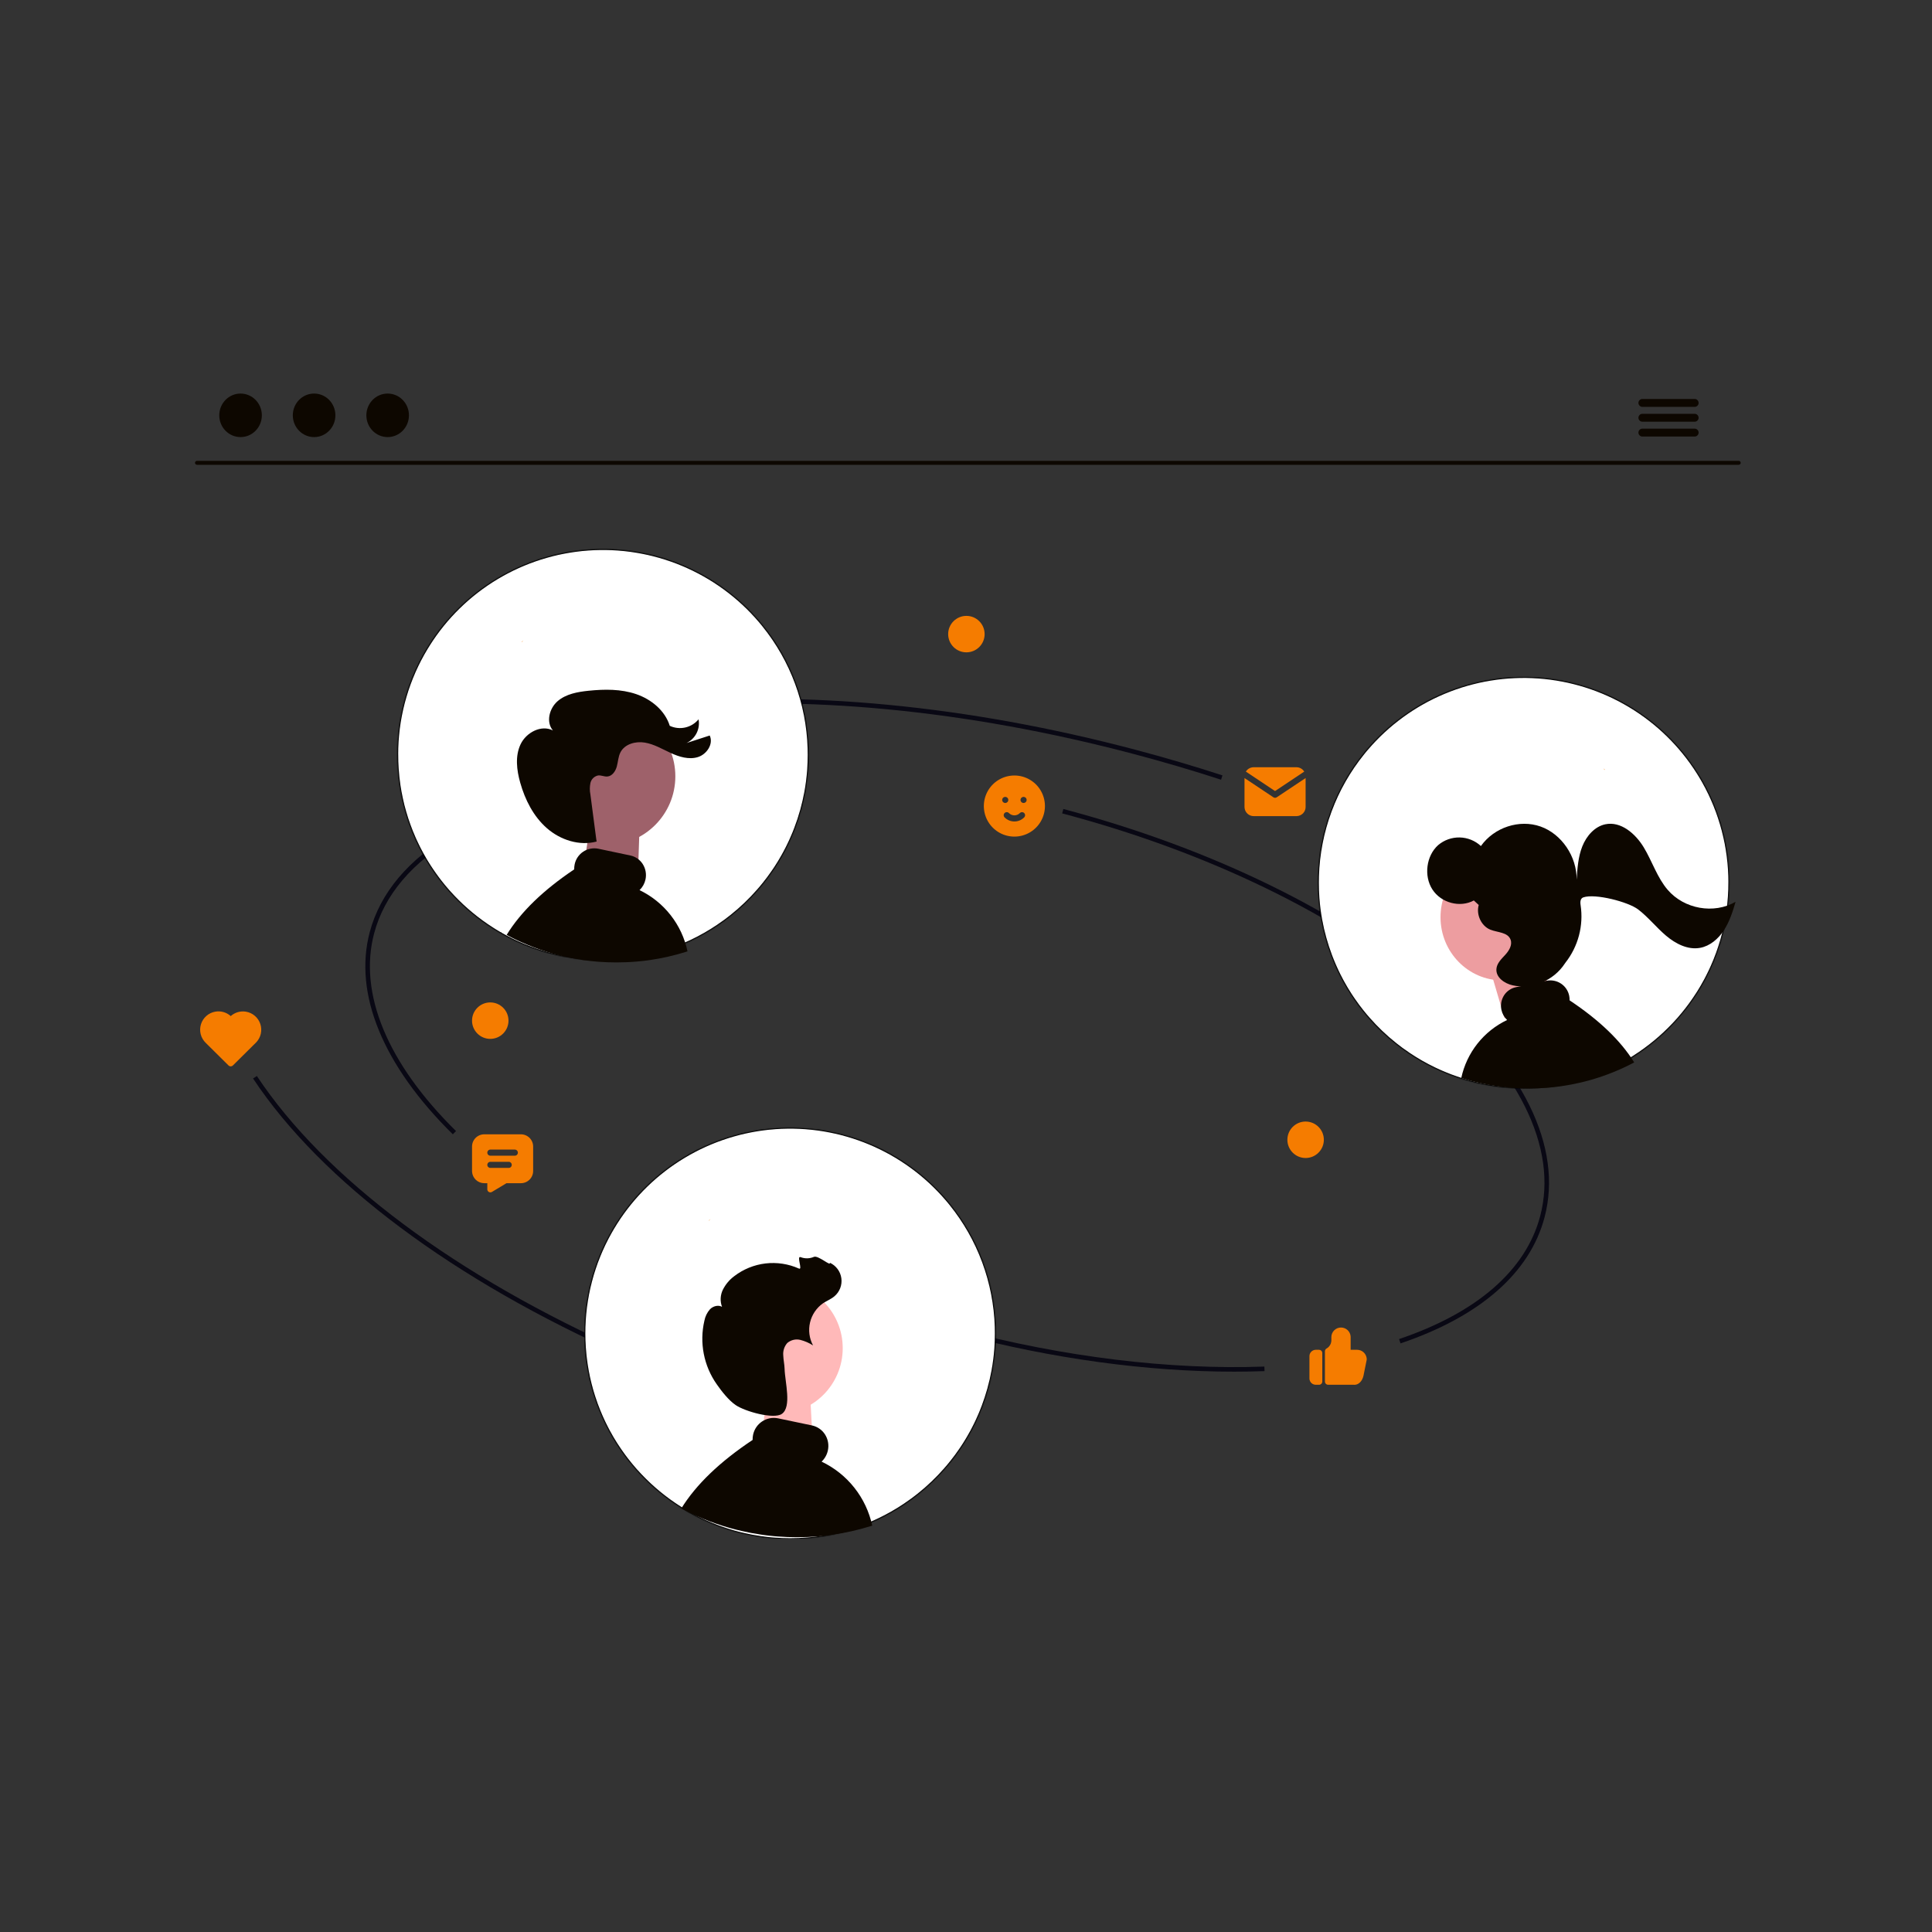 <svg width="2000" height="2000" viewBox="0 0 2000 2000" fill="none" xmlns="http://www.w3.org/2000/svg">
<rect x="0" y="0" width="2000" height="2000" fill="#333333" stroke="none"/>
<g clip-path="url(#clip0_69_2495)">
<g clip-path="url(#clip1_69_2495)">
<path d="M1799.92 481.148H203.924C203.38 481.148 202.859 480.932 202.475 480.548C202.091 480.164 201.875 479.643 201.875 479.099C201.875 478.556 202.091 478.035 202.475 477.651C202.859 477.267 203.38 477.051 203.924 477.051H1799.92C1800.46 477.051 1800.98 477.267 1801.37 477.651C1801.75 478.035 1801.97 478.556 1801.97 479.099C1801.97 479.643 1801.75 480.164 1801.37 480.548C1800.98 480.932 1800.46 481.148 1799.92 481.148Z" fill="#0D0700"/>
<path d="M249.023 452.473C261.196 452.473 271.064 442.385 271.064 429.941C271.064 417.498 261.196 407.41 249.023 407.41C236.85 407.41 226.982 417.498 226.982 429.941C226.982 442.385 236.85 452.473 249.023 452.473Z" fill="#0D0700"/>
<path d="M325.16 452.473C337.333 452.473 347.2 442.385 347.2 429.941C347.2 417.498 337.333 407.41 325.16 407.41C312.987 407.41 303.119 417.498 303.119 429.941C303.119 442.385 312.987 452.473 325.16 452.473Z" fill="#0D0700"/>
<path d="M401.298 452.473C413.471 452.473 423.339 442.385 423.339 429.941C423.339 417.498 413.471 407.41 401.298 407.41C389.126 407.41 379.258 417.498 379.258 429.941C379.258 442.385 389.126 452.473 401.298 452.473Z" fill="#0D0700"/>
<path d="M1754.29 421.191H1700.2C1699.11 421.191 1698.07 420.759 1697.3 419.991C1696.54 419.222 1696.1 418.18 1696.1 417.093C1696.1 416.007 1696.54 414.965 1697.3 414.196C1698.07 413.428 1699.11 412.996 1700.2 412.996H1754.29C1755.38 412.996 1756.42 413.428 1757.19 414.196C1757.96 414.965 1758.39 416.007 1758.39 417.093C1758.39 418.18 1757.96 419.222 1757.19 419.991C1756.42 420.759 1755.38 421.191 1754.29 421.191Z" fill="#0D0700"/>
<path d="M1754.29 436.554H1700.2C1699.11 436.554 1698.07 436.122 1697.3 435.354C1696.54 434.586 1696.1 433.543 1696.1 432.457C1696.1 431.37 1696.54 430.328 1697.3 429.559C1698.07 428.791 1699.11 428.359 1700.2 428.359H1754.29C1755.38 428.359 1756.42 428.791 1757.19 429.559C1757.96 430.328 1758.39 431.37 1758.39 432.457C1758.39 433.543 1757.96 434.586 1757.19 435.354C1756.42 436.122 1755.38 436.554 1754.29 436.554Z" fill="#0D0700"/>
<path d="M1754.29 451.917H1700.2C1699.11 451.917 1698.07 451.486 1697.3 450.717C1696.54 449.949 1696.1 448.907 1696.1 447.82C1696.1 446.733 1696.54 445.691 1697.3 444.923C1698.07 444.154 1699.11 443.723 1700.2 443.723H1754.29C1755.38 443.723 1756.42 444.154 1757.19 444.923C1757.96 445.691 1758.39 446.733 1758.39 447.82C1758.39 448.907 1757.96 449.949 1757.19 450.717C1756.42 451.486 1755.38 451.917 1754.29 451.917Z" fill="#0D0700"/>
<path d="M1065.91 807.031C1070.68 809.785 1074.65 813.738 1077.42 818.497C1080.19 823.257 1081.67 828.658 1081.72 834.166C1081.76 839.675 1080.37 845.099 1077.67 849.903C1074.98 854.706 1071.07 858.723 1066.35 861.554C1061.62 864.385 1056.24 865.933 1050.73 866.045C1045.22 866.156 1039.78 864.828 1034.95 862.19C1030.11 859.553 1026.05 855.698 1023.16 851.007C1020.27 846.317 1018.66 840.953 1018.48 835.448L1018.46 834.422L1018.48 833.397C1018.66 827.935 1020.25 822.611 1023.09 817.946C1025.94 813.281 1029.95 809.433 1034.72 806.778C1039.5 804.122 1044.88 802.75 1050.35 802.794C1055.81 802.838 1061.17 804.298 1065.91 807.031ZM1060.21 841.644C1059.92 841.353 1059.57 841.124 1059.18 840.968C1058.8 840.813 1058.38 840.736 1057.97 840.74C1057.55 840.744 1057.14 840.83 1056.76 840.992C1056.38 841.155 1056.03 841.391 1055.74 841.688C1055.01 842.44 1054.13 843.037 1053.16 843.445C1052.19 843.853 1051.14 844.063 1050.09 844.063C1049.04 844.063 1048 843.853 1047.03 843.445C1046.06 843.037 1045.18 842.44 1044.44 841.688C1043.86 841.089 1043.05 840.748 1042.22 840.74C1041.38 840.731 1040.57 841.057 1039.97 841.644C1039.37 842.231 1039.03 843.032 1039.02 843.871C1039.01 844.709 1039.34 845.517 1039.93 846.116C1041.25 847.468 1042.83 848.542 1044.58 849.275C1046.32 850.009 1048.2 850.387 1050.09 850.387C1051.99 850.387 1053.86 850.009 1055.61 849.275C1057.35 848.542 1058.93 847.468 1060.26 846.116C1060.55 845.819 1060.78 845.468 1060.93 845.083C1061.09 844.698 1061.17 844.286 1061.16 843.871C1061.16 843.455 1061.07 843.045 1060.91 842.663C1060.75 842.281 1060.51 841.935 1060.21 841.644ZM1040.64 824.924L1040.24 824.946C1039.43 825.037 1038.69 825.433 1038.17 826.052C1037.65 826.671 1037.39 827.466 1037.43 828.274C1037.48 829.082 1037.84 829.84 1038.43 830.394C1039.02 830.948 1039.8 831.254 1040.61 831.25L1041.01 831.228C1041.81 831.137 1042.55 830.742 1043.07 830.123C1043.59 829.504 1043.86 828.708 1043.81 827.901C1043.76 827.093 1043.41 826.334 1042.81 825.78C1042.22 825.227 1041.44 824.92 1040.64 824.924ZM1059.61 824.924L1059.21 824.946C1058.41 825.037 1057.67 825.433 1057.15 826.052C1056.63 826.671 1056.36 827.466 1056.41 828.274C1056.46 829.082 1056.81 829.84 1057.4 830.394C1057.99 830.948 1058.77 831.254 1059.58 831.25L1059.98 831.228C1060.79 831.137 1061.53 830.742 1062.05 830.123C1062.57 829.504 1062.83 828.708 1062.78 827.901C1062.74 827.093 1062.38 826.334 1061.79 825.78C1061.2 825.227 1060.42 824.92 1059.61 824.924Z" fill="#F57C00"/>
<path d="M1402.05 1433.55L1401.51 1433.52H1374.88C1374.07 1433.53 1373.29 1433.23 1372.68 1432.7C1372.08 1432.17 1371.68 1431.43 1371.58 1430.63L1371.56 1430.24V1398.83C1371.56 1398.25 1371.72 1397.68 1372.01 1397.18C1372.3 1396.68 1372.72 1396.27 1373.22 1395.98C1374.64 1395.18 1375.83 1394.04 1376.7 1392.66C1377.57 1391.28 1378.08 1389.72 1378.19 1388.09L1378.22 1387.43V1384.13C1378.22 1382.82 1378.49 1381.53 1378.99 1380.33C1379.5 1379.13 1380.24 1378.04 1381.16 1377.12C1382.09 1376.2 1383.19 1375.48 1384.39 1374.99C1385.6 1374.49 1386.9 1374.24 1388.2 1374.25C1390.74 1374.24 1393.18 1375.19 1395.03 1376.92C1396.89 1378.65 1398.01 1381.03 1398.17 1383.56L1398.18 1384.12V1397.3H1404.85C1407.28 1397.29 1409.64 1398.18 1411.47 1399.79C1413.29 1401.4 1414.47 1403.62 1414.77 1406.04L1414.82 1406.61L1414.83 1407.18L1414.77 1407.83L1411.42 1424.4C1410.16 1429.72 1406.47 1433.55 1402.17 1433.55L1402.05 1433.55ZM1362.18 1433.52C1360.51 1433.53 1358.9 1432.92 1357.66 1431.79C1356.43 1430.66 1355.67 1429.11 1355.54 1427.44L1355.52 1426.95V1403.89C1355.52 1402.22 1356.16 1400.61 1357.31 1399.39C1358.45 1398.17 1360.01 1397.43 1361.68 1397.31L1362.18 1397.3H1365.51C1366.32 1397.3 1367.11 1397.59 1367.72 1398.13C1368.32 1398.67 1368.71 1399.41 1368.81 1400.21L1368.84 1400.59V1430.23C1368.83 1431.04 1368.53 1431.82 1367.99 1432.43C1367.45 1433.03 1366.7 1433.41 1365.9 1433.5L1365.51 1433.52L1362.18 1433.52Z" fill="#F57C00"/>
<path d="M1277.57 1419.94C1187.29 1419.94 1089.18 1406.52 991.731 1380.73C871.22 1348.82 760.726 1300.67 672.193 1241.46L674.815 1237.54C762.929 1296.46 872.926 1344.39 992.938 1376.16C1101.39 1404.88 1210.66 1418.18 1308.88 1414.67L1309.05 1419.38C1298.68 1419.76 1288.18 1419.94 1277.57 1419.94Z" fill="#090814"/>
<path d="M1264.05 807.17C1234.73 797.623 1204.57 788.734 1174.41 780.749C1000.85 734.802 830.245 718.489 681.021 733.582L680.547 728.888C830.326 713.746 1001.52 730.09 1175.62 776.19C1205.86 784.2 1236.11 793.112 1265.51 802.686L1264.05 807.17Z" fill="#090814"/>
<path d="M468.754 1174.24C396.416 1103.02 365.862 1028.73 382.722 965.047C404.35 883.321 500.475 826.813 646.431 810.016L646.97 814.704C503.042 831.267 408.395 886.505 387.292 966.255C370.885 1028.23 400.994 1100.9 472.072 1170.88L468.754 1174.24Z" fill="#090814"/>
<path d="M1449.82 1390.67L1448.31 1386.2C1529.05 1358.9 1579.56 1314.92 1594.36 1259.02C1613.17 1187.95 1572.3 1105.48 1479.26 1026.79C1385.76 947.714 1250.92 882.095 1099.57 842.031L1100.77 837.469C1252.77 877.709 1388.27 943.667 1482.3 1023.19C1576.8 1103.12 1618.22 1187.3 1598.91 1260.22C1583.69 1317.73 1532.14 1362.84 1449.82 1390.67Z" fill="#090814"/>
<path d="M646.879 1403.9C469.479 1325.22 332.777 1223.15 261.959 1116.47L265.89 1113.87C336.218 1219.81 472.2 1321.28 648.788 1399.6L646.879 1403.9Z" fill="#090814"/>
<path d="M1351.57 1198.76C1361.99 1198.76 1370.44 1190.32 1370.44 1179.89C1370.44 1169.47 1361.99 1161.02 1351.57 1161.02C1341.14 1161.02 1332.69 1169.47 1332.69 1179.89C1332.69 1190.32 1341.14 1198.76 1351.57 1198.76Z" fill="#F57C00"/>
<path d="M1000.41 675.3C1010.83 675.3 1019.28 666.85 1019.28 656.427C1019.28 646.004 1010.83 637.555 1000.41 637.555C989.987 637.555 981.537 646.004 981.537 656.427C981.537 666.85 989.987 675.3 1000.41 675.3Z" fill="#F57C00"/>
<mask id="path-17-inside-1_69_2495" fill="white">
<path d="M604.944 1380.34C604.944 1385.15 605.102 1389.95 605.438 1394.71C605.795 1400.41 606.408 1406.06 607.241 1411.68C610.031 1430.58 615.364 1449.02 623.095 1466.5L624.281 1469.1L624.882 1470.4C625.082 1470.84 625.296 1471.27 625.494 1471.69C625.771 1472.26 626.029 1472.82 626.295 1473.37C626.632 1474.06 626.968 1474.75 627.323 1475.44C627.363 1475.52 627.401 1475.62 627.461 1475.72C627.757 1476.32 628.034 1476.89 628.35 1477.48C628.409 1477.61 628.476 1477.74 628.55 1477.86C628.887 1478.53 629.241 1479.22 629.598 1479.89C629.998 1480.6 630.369 1481.34 630.763 1482.05C631.712 1483.81 632.7 1485.55 633.709 1487.29C634.005 1487.8 634.31 1488.31 634.618 1488.83C634.895 1489.3 635.171 1489.78 635.467 1490.25C635.668 1490.57 635.868 1490.91 636.068 1491.22C636.384 1491.76 636.701 1492.27 637.037 1492.8C637.768 1493.97 638.519 1495.14 639.252 1496.3H639.272C639.609 1496.84 639.965 1497.37 640.32 1497.89V1497.91C641.367 1499.49 642.454 1501.07 643.542 1502.63C643.547 1502.63 643.552 1502.63 643.556 1502.64C643.56 1502.64 643.562 1502.64 643.562 1502.65C644.431 1503.91 645.34 1505.14 646.231 1506.37V1506.39C646.832 1507.16 647.397 1507.95 647.992 1508.72C648.466 1509.35 648.961 1510 649.454 1510.64C649.552 1510.78 649.672 1510.89 649.77 1511.04V1511.06C649.908 1511.24 650.046 1511.39 650.184 1511.57C652.281 1514.26 654.442 1516.89 656.669 1519.46L657.025 1519.88C657.143 1520.01 657.282 1520.15 657.402 1520.31C657.602 1520.53 657.778 1520.74 657.975 1520.96C658.171 1521.18 658.351 1521.4 658.547 1521.62C670.158 1534.69 683.323 1546.31 697.75 1556.19C699.669 1557.52 701.625 1558.8 703.582 1560.05C704.077 1560.36 704.571 1560.68 705.064 1560.98C705.202 1561.08 705.36 1561.18 705.498 1561.27C705.775 1561.43 706.033 1561.59 706.299 1561.77C706.566 1561.95 706.814 1562.08 707.09 1562.24C708.138 1562.9 709.205 1563.53 710.273 1564.16C710.529 1564.32 710.807 1564.48 711.074 1564.64C711.34 1564.79 711.608 1564.93 711.875 1565.09C711.875 1565.11 711.875 1565.11 711.895 1565.11H711.915V1565.13H711.935C713.259 1565.9 714.604 1566.65 715.968 1567.38C716.699 1567.78 717.45 1568.18 718.203 1568.57C719.903 1569.5 721.623 1570.39 723.344 1571.24C723.956 1571.53 724.589 1571.84 725.202 1572.15C725.717 1572.38 726.229 1572.64 726.744 1572.88C726.902 1572.96 727.04 1573.02 727.179 1573.1C727.613 1573.3 728.028 1573.5 728.464 1573.7C728.939 1573.92 729.413 1574.13 729.866 1574.35C730.401 1574.59 730.913 1574.83 731.448 1575.04C733.425 1575.93 735.421 1576.78 737.418 1577.59C744.573 1580.52 751.886 1583.06 759.322 1585.18C759.659 1585.28 760.015 1585.38 760.37 1585.48C763.552 1586.37 766.757 1587.18 769.982 1587.91C775.616 1589.21 781.303 1590.28 787.042 1591.11H787.082L789.139 1591.41C789.199 1591.41 789.257 1591.43 789.339 1591.43C789.339 1591.45 789.339 1591.45 789.359 1591.43L791.632 1591.73C791.684 1591.74 791.737 1591.75 791.791 1591.75C792.501 1591.85 793.234 1591.93 793.945 1592L796.258 1592.24L798.037 1592.42C798.087 1592.44 798.141 1592.44 798.195 1592.44C798.73 1592.48 799.262 1592.54 799.797 1592.58H799.877L801.261 1592.69C806.776 1593.13 812.311 1593.33 817.926 1593.33C823.996 1593.33 830.026 1593.09 835.976 1592.58H836.036L839.851 1592.22C840.187 1592.18 840.504 1592.16 840.84 1592.12C840.9 1592.12 840.978 1592.1 841.041 1592.1C841.139 1592.08 841.241 1592.08 841.357 1592.06C841.41 1592.06 841.464 1592.06 841.515 1592.04C841.95 1592 842.384 1591.94 842.839 1591.9L844.321 1591.73C844.815 1591.66 845.31 1591.59 845.803 1591.52C845.921 1591.5 846.021 1591.5 846.139 1591.48C846.496 1591.44 846.85 1591.39 847.207 1591.33L847.721 1591.27C848.078 1591.21 848.414 1591.17 848.769 1591.11H848.789C859.636 1589.55 870.345 1587.14 880.814 1583.9C881.367 1583.72 881.922 1583.56 882.474 1583.38C882.494 1583.38 882.515 1583.36 882.535 1583.36C882.693 1583.3 882.871 1583.27 883.029 1583.21C884.511 1582.73 885.975 1582.24 887.435 1581.72C889.451 1581.05 891.44 1580.32 893.443 1579.57C893.977 1579.35 894.51 1579.15 895.045 1578.94C896.132 1578.52 897.2 1578.09 898.267 1577.65C900.085 1576.92 901.904 1576.15 903.704 1575.36C905.384 1574.61 907.044 1573.86 908.711 1573.06C908.751 1573.04 908.809 1573.04 908.849 1573C909.225 1572.83 909.6 1572.65 909.956 1572.47H909.976C919.081 1568.1 927.861 1563.09 936.25 1557.46C938.939 1555.67 941.588 1553.81 944.197 1551.89C946.291 1550.33 948.348 1548.75 950.405 1547.13C960.548 1539.06 969.937 1530.08 978.457 1520.32V1520.3C979.07 1519.63 979.643 1518.93 980.236 1518.24C980.334 1518.14 980.414 1518.04 980.492 1517.97C980.868 1517.51 981.223 1517.08 981.599 1516.64V1516.62C982.094 1516.05 982.589 1515.46 983.061 1514.86C983.179 1514.72 983.279 1514.6 983.378 1514.48V1514.46C983.778 1513.99 984.149 1513.52 984.543 1513.02C984.743 1512.78 984.92 1512.55 985.116 1512.31V1512.29C986.281 1510.83 987.409 1509.36 988.536 1507.86C988.833 1507.46 989.137 1507.06 989.445 1506.64C990.869 1504.72 992.249 1502.76 993.597 1500.8V1500.78C994.112 1500.05 994.598 1499.3 995.119 1498.57L996.601 1496.32C997.095 1495.53 997.602 1494.75 998.103 1493.96L998.163 1493.85C998.657 1493.09 999.152 1492.3 999.625 1491.53C1000 1490.9 1000.38 1490.29 1000.75 1489.67C1000.99 1489.26 1001.25 1488.84 1001.48 1488.41C1001.58 1488.28 1001.66 1488.14 1001.74 1487.99L1003.4 1485.09C1004.05 1483.96 1004.69 1482.82 1005.32 1481.67C1005.55 1481.19 1005.81 1480.72 1006.07 1480.24C1006.17 1480.09 1006.25 1479.93 1006.33 1479.77C1006.62 1479.22 1006.93 1478.64 1007.19 1478.07C1007.46 1477.5 1007.8 1476.94 1008.08 1476.37C1008.37 1475.8 1008.66 1475.24 1008.93 1474.67C1009.15 1474.23 1009.35 1473.8 1009.57 1473.37C1009.58 1473.33 1009.6 1473.3 1009.63 1473.27C1009.72 1473.05 1009.83 1472.85 1009.9 1472.65C1009.93 1472.62 1009.95 1472.59 1009.96 1472.56C1010.18 1472.12 1010.38 1471.67 1010.59 1471.23C1010.87 1470.66 1011.13 1470.07 1011.4 1469.49C1011.57 1469.09 1011.77 1468.69 1011.95 1468.27C1012.21 1467.69 1012.48 1467.12 1012.72 1466.53C1013 1465.93 1013.25 1465.34 1013.51 1464.72C1013.59 1464.58 1013.65 1464.42 1013.71 1464.27C1013.85 1463.99 1013.95 1463.72 1014.07 1463.44C1014.38 1462.71 1014.7 1461.96 1015 1461.22C1015.35 1460.39 1015.69 1459.54 1016 1458.71C1016.31 1457.94 1016.61 1457.15 1016.91 1456.36L1017.03 1456.08C1021.63 1443.95 1025.12 1431.42 1027.46 1418.66V1418.64C1028.78 1411.35 1029.73 1404 1030.29 1396.61C1030.31 1396.2 1030.35 1395.81 1030.37 1395.41C1030.73 1390.4 1030.88 1385.4 1030.88 1380.35C1030.88 1378.11 1030.84 1375.9 1030.79 1373.68C1029.41 1327.38 1012.89 1282.8 983.774 1246.76C983.141 1245.97 982.509 1245.18 981.856 1244.39C981.203 1243.6 980.532 1242.83 979.879 1242.06C958.207 1216.68 930.876 1196.75 900.087 1183.87C869.299 1170.99 835.916 1165.53 802.628 1167.92C769.341 1170.31 737.081 1180.49 708.449 1197.64C679.818 1214.78 655.616 1238.42 637.794 1266.63C636.825 1268.17 635.858 1269.74 634.929 1271.3C633.999 1272.86 633.07 1274.46 632.161 1276.06C614.26 1307.9 604.885 1343.82 604.944 1380.34Z"/>
</mask>
<path d="M604.944 1380.34C604.944 1385.15 605.102 1389.95 605.438 1394.71C605.795 1400.41 606.408 1406.06 607.241 1411.68C610.031 1430.58 615.364 1449.02 623.095 1466.5L624.281 1469.1L624.882 1470.4C625.082 1470.84 625.296 1471.27 625.494 1471.69C625.771 1472.26 626.029 1472.82 626.295 1473.37C626.632 1474.06 626.968 1474.75 627.323 1475.44C627.363 1475.52 627.401 1475.62 627.461 1475.72C627.757 1476.32 628.034 1476.89 628.35 1477.48C628.409 1477.61 628.476 1477.74 628.55 1477.86C628.887 1478.53 629.241 1479.22 629.598 1479.89C629.998 1480.6 630.369 1481.34 630.763 1482.05C631.712 1483.81 632.7 1485.55 633.709 1487.29C634.005 1487.8 634.31 1488.31 634.618 1488.83C634.895 1489.3 635.171 1489.78 635.467 1490.25C635.668 1490.57 635.868 1490.91 636.068 1491.22C636.384 1491.76 636.701 1492.27 637.037 1492.8C637.768 1493.97 638.519 1495.14 639.252 1496.3H639.272C639.609 1496.84 639.965 1497.37 640.32 1497.89V1497.91C641.367 1499.49 642.454 1501.07 643.542 1502.63C643.547 1502.63 643.552 1502.63 643.556 1502.64C643.56 1502.64 643.562 1502.64 643.562 1502.65C644.431 1503.91 645.34 1505.14 646.231 1506.37V1506.39C646.832 1507.16 647.397 1507.95 647.992 1508.72C648.466 1509.35 648.961 1510 649.454 1510.64C649.552 1510.78 649.672 1510.89 649.77 1511.04V1511.06C649.908 1511.24 650.046 1511.39 650.184 1511.57C652.281 1514.26 654.442 1516.89 656.669 1519.46L657.025 1519.88C657.143 1520.01 657.282 1520.15 657.402 1520.31C657.602 1520.53 657.778 1520.74 657.975 1520.96C658.171 1521.18 658.351 1521.4 658.547 1521.62C670.158 1534.69 683.323 1546.31 697.75 1556.19C699.669 1557.52 701.625 1558.8 703.582 1560.05C704.077 1560.36 704.571 1560.68 705.064 1560.98C705.202 1561.08 705.36 1561.18 705.498 1561.27C705.775 1561.43 706.033 1561.59 706.299 1561.77C706.566 1561.95 706.814 1562.08 707.09 1562.24C708.138 1562.9 709.205 1563.53 710.273 1564.16C710.529 1564.32 710.807 1564.48 711.074 1564.64C711.34 1564.79 711.608 1564.93 711.875 1565.09C711.875 1565.11 711.875 1565.11 711.895 1565.11H711.915V1565.13H711.935C713.259 1565.9 714.604 1566.65 715.968 1567.38C716.699 1567.78 717.45 1568.18 718.203 1568.57C719.903 1569.5 721.623 1570.39 723.344 1571.24C723.956 1571.53 724.589 1571.84 725.202 1572.15C725.717 1572.38 726.229 1572.64 726.744 1572.88C726.902 1572.96 727.04 1573.02 727.179 1573.1C727.613 1573.3 728.028 1573.5 728.464 1573.7C728.939 1573.92 729.413 1574.13 729.866 1574.35C730.401 1574.59 730.913 1574.83 731.448 1575.04C733.425 1575.93 735.421 1576.78 737.418 1577.59C744.573 1580.52 751.886 1583.06 759.322 1585.18C759.659 1585.28 760.015 1585.38 760.37 1585.48C763.552 1586.37 766.757 1587.18 769.982 1587.91C775.616 1589.21 781.303 1590.28 787.042 1591.11H787.082L789.139 1591.41C789.199 1591.41 789.257 1591.43 789.339 1591.43C789.339 1591.45 789.339 1591.45 789.359 1591.43L791.632 1591.73C791.684 1591.74 791.737 1591.75 791.791 1591.75C792.501 1591.85 793.234 1591.93 793.945 1592L796.258 1592.24L798.037 1592.42C798.087 1592.44 798.141 1592.44 798.195 1592.44C798.73 1592.48 799.262 1592.54 799.797 1592.58H799.877L801.261 1592.69C806.776 1593.13 812.311 1593.33 817.926 1593.33C823.996 1593.33 830.026 1593.09 835.976 1592.58H836.036L839.851 1592.22C840.187 1592.18 840.504 1592.16 840.84 1592.12C840.9 1592.12 840.978 1592.1 841.041 1592.1C841.139 1592.08 841.241 1592.08 841.357 1592.06C841.41 1592.06 841.464 1592.06 841.515 1592.04C841.95 1592 842.384 1591.94 842.839 1591.9L844.321 1591.73C844.815 1591.66 845.31 1591.59 845.803 1591.52C845.921 1591.5 846.021 1591.5 846.139 1591.48C846.496 1591.44 846.85 1591.39 847.207 1591.33L847.721 1591.27C848.078 1591.21 848.414 1591.17 848.769 1591.11H848.789C859.636 1589.55 870.345 1587.14 880.814 1583.9C881.367 1583.72 881.922 1583.56 882.474 1583.38C882.494 1583.38 882.515 1583.36 882.535 1583.36C882.693 1583.3 882.871 1583.27 883.029 1583.21C884.511 1582.73 885.975 1582.24 887.435 1581.72C889.451 1581.05 891.44 1580.32 893.443 1579.57C893.977 1579.35 894.51 1579.15 895.045 1578.94C896.132 1578.52 897.2 1578.09 898.267 1577.65C900.085 1576.92 901.904 1576.15 903.704 1575.36C905.384 1574.61 907.044 1573.86 908.711 1573.06C908.751 1573.04 908.809 1573.04 908.849 1573C909.225 1572.83 909.6 1572.65 909.956 1572.47H909.976C919.081 1568.1 927.861 1563.09 936.25 1557.46C938.939 1555.67 941.588 1553.81 944.197 1551.89C946.291 1550.33 948.348 1548.75 950.405 1547.13C960.548 1539.06 969.937 1530.08 978.457 1520.32V1520.3C979.07 1519.63 979.643 1518.93 980.236 1518.24C980.334 1518.14 980.414 1518.04 980.492 1517.97C980.868 1517.51 981.223 1517.08 981.599 1516.64V1516.62C982.094 1516.05 982.589 1515.46 983.061 1514.86C983.179 1514.72 983.279 1514.6 983.378 1514.48V1514.46C983.778 1513.99 984.149 1513.52 984.543 1513.02C984.743 1512.78 984.92 1512.55 985.116 1512.31V1512.29C986.281 1510.83 987.409 1509.36 988.536 1507.86C988.833 1507.46 989.137 1507.06 989.445 1506.64C990.869 1504.72 992.249 1502.76 993.597 1500.8V1500.78C994.112 1500.05 994.598 1499.3 995.119 1498.57L996.601 1496.32C997.095 1495.53 997.602 1494.75 998.103 1493.96L998.163 1493.85C998.657 1493.09 999.152 1492.3 999.625 1491.53C1000 1490.9 1000.38 1490.29 1000.75 1489.67C1000.99 1489.26 1001.25 1488.84 1001.48 1488.41C1001.58 1488.28 1001.66 1488.14 1001.74 1487.99L1003.4 1485.09C1004.05 1483.96 1004.69 1482.82 1005.32 1481.67C1005.55 1481.19 1005.81 1480.72 1006.07 1480.24C1006.17 1480.09 1006.25 1479.93 1006.33 1479.77C1006.62 1479.22 1006.93 1478.64 1007.19 1478.07C1007.46 1477.5 1007.8 1476.94 1008.08 1476.37C1008.37 1475.8 1008.66 1475.24 1008.93 1474.67C1009.15 1474.23 1009.35 1473.8 1009.57 1473.37C1009.58 1473.33 1009.6 1473.3 1009.63 1473.27C1009.72 1473.05 1009.83 1472.85 1009.9 1472.65C1009.93 1472.62 1009.95 1472.59 1009.96 1472.56C1010.18 1472.12 1010.38 1471.67 1010.59 1471.23C1010.87 1470.66 1011.13 1470.07 1011.4 1469.49C1011.57 1469.09 1011.77 1468.69 1011.95 1468.27C1012.21 1467.69 1012.48 1467.12 1012.72 1466.53C1013 1465.93 1013.25 1465.34 1013.51 1464.72C1013.59 1464.58 1013.65 1464.42 1013.71 1464.27C1013.85 1463.99 1013.95 1463.72 1014.07 1463.44C1014.38 1462.71 1014.7 1461.96 1015 1461.22C1015.35 1460.39 1015.69 1459.54 1016 1458.71C1016.31 1457.94 1016.61 1457.15 1016.91 1456.36L1017.03 1456.08C1021.63 1443.95 1025.12 1431.42 1027.46 1418.66V1418.64C1028.78 1411.35 1029.73 1404 1030.29 1396.61C1030.31 1396.2 1030.35 1395.81 1030.37 1395.41C1030.73 1390.4 1030.88 1385.4 1030.88 1380.35C1030.88 1378.11 1030.84 1375.9 1030.79 1373.68C1029.41 1327.38 1012.89 1282.8 983.774 1246.76C983.141 1245.97 982.509 1245.18 981.856 1244.39C981.203 1243.6 980.532 1242.83 979.879 1242.06C958.207 1216.68 930.876 1196.75 900.087 1183.87C869.299 1170.99 835.916 1165.53 802.628 1167.92C769.341 1170.31 737.081 1180.49 708.449 1197.64C679.818 1214.78 655.616 1238.42 637.794 1266.63C636.825 1268.17 635.858 1269.74 634.929 1271.3C633.999 1272.86 633.07 1274.46 632.161 1276.06C614.26 1307.9 604.885 1343.82 604.944 1380.34Z" fill="white" stroke="black" stroke-width="2" mask="url(#path-17-inside-1_69_2495)"/>
<path d="M734.117 1263.48C733.961 1263.46 733.805 1263.43 733.65 1263.41C734.305 1263 734.921 1262.54 735.491 1262.02L734.117 1263.48Z" fill="#F57C00"/>
<path d="M793.276 1447.82H838.863L841.699 1500.16L787.791 1495.97L793.276 1447.82Z" fill="#FFB9B9"/>
<path d="M705.264 1561.56C707.308 1562.67 709.379 1563.75 711.448 1564.76C712.185 1565.12 712.946 1565.47 713.683 1565.86C714.301 1566.14 714.92 1566.46 715.537 1566.74C715.737 1566.83 715.894 1566.9 716.06 1567C716.582 1567.24 717.083 1567.48 717.606 1567.71C718.177 1567.97 718.747 1568.23 719.294 1568.5C719.937 1568.78 720.556 1569.07 721.196 1569.33C723.576 1570.4 725.977 1571.42 728.38 1572.4C736.99 1575.93 745.789 1578.98 754.736 1581.53C755.137 1581.65 755.569 1581.77 755.996 1581.89C759.826 1582.96 763.68 1583.93 767.557 1584.81C774.336 1586.38 781.179 1587.67 788.085 1588.67H788.133L790.607 1589.02C790.679 1589.02 790.749 1589.05 790.845 1589.05C790.845 1589.07 790.845 1589.07 790.869 1589.05L793.605 1589.4C793.669 1589.42 793.737 1589.43 793.805 1589.43C794.662 1589.55 795.541 1589.64 796.398 1589.74L799.182 1590.02L801.323 1590.24C801.384 1590.26 801.448 1590.27 801.513 1590.26C802.156 1590.31 802.796 1590.38 803.439 1590.43H803.535L805.2 1590.57C811.836 1591.09 818.497 1591.33 825.252 1591.33C832.555 1591.33 839.809 1591.04 846.968 1590.43H847.04L851.63 1590C852.03 1589.95 852.415 1589.93 852.82 1589.88C852.892 1589.88 852.986 1589.86 853.058 1589.86C853.176 1589.83 853.296 1589.83 853.438 1589.81C853.503 1589.81 853.567 1589.8 853.629 1589.78C854.151 1589.74 854.676 1589.67 855.231 1589.62L857.015 1589.4C857.616 1589.33 858.204 1589.24 858.799 1589.17C858.941 1589.14 859.062 1589.14 859.2 1589.12C859.628 1589.07 860.057 1589 860.483 1588.92L861.102 1588.84C861.531 1588.77 861.935 1588.73 862.364 1588.64H862.388C875.44 1586.77 888.325 1583.86 900.922 1579.96C901.589 1579.75 902.254 1579.56 902.925 1579.34C899.853 1565.02 893.53 1551.6 884.444 1540.11C875.358 1528.62 863.752 1519.37 850.523 1513.08C853.795 1509.96 856.057 1505.93 857.017 1501.52C857.635 1498.67 857.684 1495.73 857.161 1492.86C856.639 1490 855.555 1487.26 853.973 1484.82C850.886 1480.08 846.044 1476.76 840.509 1475.59L805.264 1468.21C799.589 1467.11 793.707 1468.29 788.896 1471.49C784.086 1474.7 780.736 1479.68 779.574 1485.34C779.214 1487.08 779.054 1488.85 779.098 1490.62C745.13 1513.25 720.7 1536.68 705.264 1561.56Z" fill="#0D0700"/>
<path d="M804.082 1463.91C841.804 1463.91 872.383 1433.33 872.383 1395.61C872.383 1357.89 841.804 1327.31 804.082 1327.31C766.361 1327.31 735.781 1357.89 735.781 1395.61C735.781 1433.33 766.361 1463.91 804.082 1463.91Z" fill="#FFB9B9"/>
<path d="M761.508 1454.5C754.225 1449.52 746.787 1439.96 741.823 1432.8C735.242 1423.38 730.715 1412.68 728.533 1401.4C726.351 1390.12 726.564 1378.5 729.158 1367.31C729.985 1362.84 732.018 1358.67 735.038 1355.26C738.254 1352.08 743.509 1350.57 747.436 1352.82C746.365 1349.95 745.893 1346.9 746.05 1343.84C746.206 1340.78 746.988 1337.78 748.347 1335.04C751.107 1329.56 755.106 1324.8 760.026 1321.13C769.437 1313.88 780.633 1309.32 792.428 1307.92C804.223 1306.53 816.175 1308.35 827.018 1313.2C831.283 1315.17 824.276 1299.91 828.742 1301.38C833.178 1303.1 838.109 1303.01 842.482 1301.14C846.687 1299.03 860.603 1311.59 858.991 1307.17C862.178 1308.62 864.947 1310.85 867.041 1313.65C869.134 1316.46 870.484 1319.75 870.963 1323.21C871.443 1326.68 871.038 1330.21 869.785 1333.48C868.532 1336.75 866.472 1339.65 863.797 1341.91C860.273 1344.88 855.871 1346.6 852.012 1349.12C845.251 1353.88 840.465 1360.94 838.558 1368.99C836.652 1377.03 837.756 1385.5 841.663 1392.79C837.602 1390.18 833.146 1388.24 828.467 1387.05C826.121 1386.48 823.671 1386.48 821.322 1387.04C818.973 1387.61 816.794 1388.72 814.964 1390.3C813.435 1392.05 812.28 1394.09 811.57 1396.31C810.86 1398.52 810.61 1400.85 810.835 1403.17C810.987 1407.8 812.09 1412.37 812.214 1417C812.577 1430.6 819.862 1456.46 809.317 1463.7C800.984 1469.41 771.449 1461.29 761.508 1454.5Z" fill="#0D0700"/>
<mask id="path-23-inside-2_69_2495" fill="white">
<path d="M1790.22 913.787C1790.22 918.594 1790.06 923.4 1789.72 928.16C1789.37 933.854 1788.76 939.507 1787.92 945.122C1785.13 964.026 1779.8 982.466 1772.07 999.941L1770.88 1002.54L1770.28 1003.85C1770.08 1004.29 1769.87 1004.72 1769.67 1005.14C1769.39 1005.71 1769.13 1006.26 1768.87 1006.82C1768.53 1007.51 1768.19 1008.2 1767.84 1008.89C1767.8 1008.97 1767.76 1009.07 1767.7 1009.17C1767.41 1009.77 1767.13 1010.34 1766.81 1010.93C1766.75 1011.06 1766.69 1011.19 1766.61 1011.31C1766.28 1011.98 1765.92 1012.67 1765.57 1013.34C1765.16 1014.05 1764.79 1014.79 1764.4 1015.5C1763.45 1017.26 1762.46 1019 1761.45 1020.74C1761.16 1021.25 1760.85 1021.76 1760.54 1022.28C1760.27 1022.75 1759.99 1023.23 1759.7 1023.7C1759.5 1024.02 1759.29 1024.36 1759.09 1024.67C1758.78 1025.21 1758.46 1025.72 1758.13 1026.25C1757.39 1027.42 1756.64 1028.59 1755.91 1029.75H1755.89C1755.55 1030.29 1755.2 1030.82 1754.84 1031.33V1031.35C1753.8 1032.94 1752.71 1034.52 1751.62 1036.08C1751.62 1036.08 1751.61 1036.08 1751.61 1036.08C1751.6 1036.09 1751.6 1036.09 1751.6 1036.1C1750.73 1037.36 1749.82 1038.59 1748.93 1039.82V1039.84C1748.33 1040.61 1747.77 1041.4 1747.17 1042.17C1746.7 1042.8 1746.2 1043.45 1745.71 1044.09C1745.61 1044.23 1745.49 1044.34 1745.39 1044.49V1044.51C1745.25 1044.69 1745.11 1044.84 1744.98 1045.02C1742.88 1047.71 1740.72 1050.34 1738.49 1052.91L1738.14 1053.32C1738.02 1053.46 1737.88 1053.6 1737.76 1053.76C1737.56 1053.98 1737.38 1054.19 1737.19 1054.41C1736.99 1054.63 1736.81 1054.85 1736.61 1055.07C1725 1068.14 1711.84 1079.76 1697.41 1089.64C1695.49 1090.97 1693.54 1092.25 1691.58 1093.5C1691.08 1093.81 1690.59 1094.13 1690.1 1094.43C1689.96 1094.52 1689.8 1094.63 1689.66 1094.72C1689.39 1094.88 1689.13 1095.04 1688.86 1095.22C1688.6 1095.4 1688.35 1095.53 1688.07 1095.69C1687.02 1096.34 1685.96 1096.98 1684.89 1097.61C1684.63 1097.77 1684.35 1097.93 1684.09 1098.09C1683.82 1098.24 1683.55 1098.38 1683.29 1098.54C1683.29 1098.56 1683.29 1098.56 1683.27 1098.56H1683.25V1098.58H1683.23C1681.9 1099.35 1680.56 1100.1 1679.19 1100.83C1678.46 1101.23 1677.71 1101.63 1676.96 1102.02C1675.26 1102.95 1673.54 1103.84 1671.82 1104.69C1671.2 1104.98 1670.57 1105.29 1669.96 1105.6C1669.44 1105.83 1668.93 1106.09 1668.42 1106.33C1668.26 1106.41 1668.12 1106.47 1667.98 1106.55C1667.55 1106.75 1667.13 1106.95 1666.7 1107.15C1666.22 1107.37 1665.75 1107.58 1665.29 1107.8C1664.76 1108.04 1664.25 1108.27 1663.71 1108.49C1661.74 1109.38 1659.74 1110.23 1657.74 1111.04C1650.59 1113.97 1643.27 1116.51 1635.84 1118.63C1635.5 1118.73 1635.15 1118.83 1634.79 1118.93C1631.61 1119.82 1628.4 1120.63 1625.18 1121.36C1619.54 1122.66 1613.86 1123.73 1608.12 1124.56H1608.08L1606.02 1124.86C1605.96 1124.86 1605.9 1124.88 1605.82 1124.88C1605.82 1124.9 1605.82 1124.9 1605.8 1124.88L1603.53 1125.18C1603.48 1125.19 1603.42 1125.2 1603.37 1125.2C1602.66 1125.29 1601.93 1125.37 1601.22 1125.45L1598.9 1125.69L1597.12 1125.87C1597.07 1125.88 1597.02 1125.89 1596.97 1125.89C1596.43 1125.93 1595.9 1125.99 1595.36 1126.03H1595.29L1593.9 1126.14C1588.39 1126.58 1582.85 1126.78 1577.24 1126.78C1571.17 1126.78 1565.14 1126.54 1559.19 1126.03H1559.13L1555.31 1125.67C1554.98 1125.63 1554.66 1125.61 1554.32 1125.57C1554.26 1125.57 1554.18 1125.55 1554.12 1125.55C1554.02 1125.53 1553.92 1125.53 1553.81 1125.51C1553.75 1125.51 1553.7 1125.51 1553.65 1125.49C1553.21 1125.45 1552.78 1125.39 1552.32 1125.35L1550.84 1125.17C1550.35 1125.11 1549.85 1125.04 1549.36 1124.97C1549.24 1124.95 1549.14 1124.95 1549.02 1124.93C1548.67 1124.89 1548.31 1124.84 1547.96 1124.78L1547.44 1124.72C1547.09 1124.66 1546.75 1124.62 1546.39 1124.56H1546.37C1535.53 1123 1524.82 1120.59 1514.35 1117.35C1513.8 1117.17 1513.24 1117.01 1512.69 1116.83C1512.67 1116.83 1512.65 1116.81 1512.63 1116.81C1512.47 1116.75 1512.29 1116.72 1512.13 1116.66C1510.65 1116.18 1509.19 1115.69 1507.73 1115.17C1505.71 1114.5 1503.72 1113.77 1501.72 1113.02C1501.19 1112.8 1500.65 1112.6 1500.12 1112.39C1499.03 1111.97 1497.96 1111.54 1496.9 1111.1C1495.08 1110.37 1493.26 1109.6 1491.46 1108.81C1489.78 1108.06 1488.12 1107.31 1486.45 1106.51C1486.41 1106.49 1486.35 1106.49 1486.31 1106.45C1485.94 1106.28 1485.56 1106.1 1485.21 1105.92H1485.19C1476.08 1101.55 1467.3 1096.54 1458.91 1090.91C1456.22 1089.12 1453.57 1087.26 1450.96 1085.34C1448.87 1083.78 1446.81 1082.19 1444.76 1080.57C1434.61 1072.51 1425.22 1063.53 1416.7 1053.77V1053.75C1416.09 1053.07 1415.52 1052.38 1414.93 1051.69C1414.83 1051.59 1414.75 1051.49 1414.67 1051.41C1414.29 1050.96 1413.94 1050.53 1413.56 1050.09V1050.07C1413.07 1049.5 1412.57 1048.91 1412.1 1048.31C1411.98 1048.17 1411.88 1048.05 1411.78 1047.93V1047.91C1411.38 1047.44 1411.01 1046.96 1410.62 1046.47C1410.42 1046.23 1410.24 1046 1410.04 1045.76V1045.74C1408.88 1044.28 1407.75 1042.81 1406.62 1041.31C1406.33 1040.91 1406.02 1040.51 1405.71 1040.09C1404.29 1038.17 1402.91 1036.21 1401.56 1034.25V1034.23C1401.05 1033.5 1400.56 1032.75 1400.04 1032.02L1398.56 1029.77C1398.06 1028.98 1397.56 1028.2 1397.06 1027.41L1397 1027.3C1396.5 1026.54 1396.01 1025.75 1395.53 1024.98C1395.16 1024.35 1394.78 1023.74 1394.4 1023.12C1394.17 1022.71 1393.91 1022.29 1393.67 1021.86C1393.58 1021.72 1393.5 1021.59 1393.42 1021.44L1391.76 1018.54C1391.1 1017.41 1390.47 1016.26 1389.84 1015.12C1389.6 1014.64 1389.34 1014.17 1389.09 1013.69C1388.99 1013.54 1388.91 1013.38 1388.83 1013.22C1388.53 1012.67 1388.23 1012.09 1387.96 1011.52C1387.69 1010.95 1387.36 1010.39 1387.07 1009.82C1386.78 1009.25 1386.5 1008.69 1386.22 1008.12C1386.01 1007.68 1385.81 1007.25 1385.59 1006.81C1385.58 1006.78 1385.56 1006.74 1385.53 1006.71C1385.43 1006.5 1385.33 1006.3 1385.25 1006.1C1385.23 1006.07 1385.21 1006.04 1385.19 1006C1384.98 1005.57 1384.78 1005.11 1384.56 1004.68C1384.29 1004.11 1384.03 1003.51 1383.76 1002.94C1383.58 1002.54 1383.38 1002.14 1383.21 1001.71C1382.95 1001.14 1382.67 1000.57 1382.44 999.974C1382.16 999.373 1381.9 998.788 1381.65 998.171C1381.57 998.023 1381.5 997.872 1381.45 997.717C1381.31 997.44 1381.21 997.164 1381.09 996.886C1380.77 996.155 1380.46 995.404 1380.16 994.671C1379.8 993.84 1379.47 992.99 1379.16 992.159C1378.84 991.388 1378.55 990.597 1378.25 989.806L1378.13 989.53C1373.53 977.398 1370.03 964.872 1367.69 952.107V952.087C1366.37 944.798 1365.43 937.445 1364.87 930.059C1364.85 929.644 1364.81 929.258 1364.79 928.857C1364.43 923.851 1364.27 918.844 1364.27 913.794C1364.27 911.559 1364.31 909.346 1364.37 907.131C1365.75 860.825 1382.26 816.246 1411.38 780.214C1412.02 779.423 1412.65 778.632 1413.3 777.841C1413.95 777.05 1414.62 776.279 1415.28 775.508C1436.95 750.128 1464.28 730.196 1495.07 717.318C1525.86 704.44 1559.24 698.977 1592.53 701.368C1625.82 703.759 1658.08 713.938 1686.71 731.085C1715.34 748.231 1739.54 771.865 1757.36 800.082C1758.33 801.624 1759.3 803.186 1760.23 804.748C1761.16 806.31 1762.09 807.91 1763 809.512C1780.91 841.348 1790.29 877.269 1790.23 913.795L1790.22 913.787Z"/>
</mask>
<path d="M1790.22 913.787C1790.22 918.594 1790.06 923.4 1789.72 928.16C1789.37 933.854 1788.76 939.507 1787.92 945.122C1785.13 964.026 1779.8 982.466 1772.07 999.941L1770.88 1002.54L1770.28 1003.85C1770.08 1004.29 1769.87 1004.72 1769.67 1005.14C1769.39 1005.71 1769.13 1006.26 1768.87 1006.82C1768.53 1007.51 1768.19 1008.2 1767.84 1008.89C1767.8 1008.97 1767.76 1009.07 1767.7 1009.17C1767.41 1009.77 1767.13 1010.34 1766.81 1010.93C1766.75 1011.06 1766.69 1011.19 1766.61 1011.31C1766.28 1011.98 1765.92 1012.67 1765.57 1013.34C1765.16 1014.05 1764.79 1014.79 1764.4 1015.5C1763.45 1017.26 1762.46 1019 1761.45 1020.74C1761.16 1021.25 1760.85 1021.76 1760.54 1022.28C1760.27 1022.75 1759.99 1023.23 1759.7 1023.7C1759.5 1024.02 1759.29 1024.36 1759.09 1024.67C1758.78 1025.21 1758.46 1025.72 1758.13 1026.25C1757.39 1027.42 1756.64 1028.59 1755.91 1029.75H1755.89C1755.55 1030.29 1755.2 1030.82 1754.84 1031.33V1031.35C1753.8 1032.94 1752.71 1034.52 1751.62 1036.08C1751.62 1036.08 1751.61 1036.08 1751.61 1036.08C1751.6 1036.09 1751.6 1036.09 1751.6 1036.1C1750.73 1037.36 1749.82 1038.59 1748.93 1039.82V1039.84C1748.33 1040.61 1747.77 1041.4 1747.17 1042.17C1746.7 1042.8 1746.2 1043.45 1745.71 1044.09C1745.61 1044.23 1745.49 1044.34 1745.39 1044.49V1044.51C1745.25 1044.69 1745.11 1044.84 1744.98 1045.02C1742.88 1047.71 1740.72 1050.34 1738.49 1052.91L1738.14 1053.32C1738.02 1053.46 1737.88 1053.6 1737.76 1053.76C1737.56 1053.98 1737.38 1054.19 1737.19 1054.41C1736.99 1054.63 1736.81 1054.85 1736.61 1055.07C1725 1068.14 1711.84 1079.76 1697.41 1089.64C1695.49 1090.97 1693.54 1092.25 1691.58 1093.5C1691.08 1093.81 1690.59 1094.13 1690.1 1094.43C1689.96 1094.52 1689.8 1094.63 1689.66 1094.72C1689.39 1094.88 1689.13 1095.04 1688.86 1095.22C1688.6 1095.4 1688.35 1095.53 1688.07 1095.69C1687.02 1096.34 1685.96 1096.98 1684.89 1097.61C1684.63 1097.77 1684.35 1097.93 1684.09 1098.09C1683.82 1098.24 1683.55 1098.38 1683.29 1098.54C1683.29 1098.56 1683.29 1098.56 1683.27 1098.56H1683.25V1098.58H1683.23C1681.9 1099.35 1680.56 1100.1 1679.19 1100.83C1678.46 1101.23 1677.71 1101.63 1676.96 1102.02C1675.26 1102.95 1673.54 1103.84 1671.82 1104.69C1671.2 1104.98 1670.57 1105.29 1669.96 1105.6C1669.44 1105.83 1668.93 1106.09 1668.42 1106.33C1668.26 1106.41 1668.12 1106.47 1667.98 1106.55C1667.55 1106.75 1667.13 1106.95 1666.7 1107.15C1666.22 1107.37 1665.75 1107.58 1665.29 1107.8C1664.76 1108.04 1664.25 1108.27 1663.71 1108.49C1661.74 1109.38 1659.74 1110.23 1657.74 1111.04C1650.59 1113.97 1643.27 1116.51 1635.84 1118.63C1635.5 1118.73 1635.15 1118.83 1634.79 1118.93C1631.61 1119.82 1628.4 1120.63 1625.18 1121.36C1619.54 1122.66 1613.86 1123.73 1608.12 1124.56H1608.08L1606.02 1124.86C1605.96 1124.86 1605.9 1124.88 1605.82 1124.88C1605.82 1124.9 1605.82 1124.9 1605.8 1124.88L1603.53 1125.18C1603.48 1125.19 1603.42 1125.2 1603.37 1125.2C1602.66 1125.29 1601.93 1125.37 1601.22 1125.45L1598.9 1125.69L1597.12 1125.87C1597.07 1125.88 1597.02 1125.89 1596.97 1125.89C1596.43 1125.93 1595.9 1125.99 1595.36 1126.03H1595.29L1593.9 1126.14C1588.39 1126.58 1582.85 1126.78 1577.24 1126.78C1571.17 1126.78 1565.14 1126.54 1559.19 1126.03H1559.13L1555.31 1125.67C1554.98 1125.63 1554.66 1125.61 1554.32 1125.57C1554.26 1125.57 1554.18 1125.55 1554.12 1125.55C1554.02 1125.53 1553.92 1125.53 1553.81 1125.51C1553.75 1125.51 1553.7 1125.51 1553.65 1125.49C1553.21 1125.45 1552.78 1125.39 1552.32 1125.35L1550.84 1125.17C1550.35 1125.11 1549.85 1125.04 1549.36 1124.97C1549.24 1124.95 1549.14 1124.95 1549.02 1124.93C1548.67 1124.89 1548.31 1124.84 1547.96 1124.78L1547.44 1124.72C1547.09 1124.66 1546.75 1124.62 1546.39 1124.56H1546.37C1535.53 1123 1524.82 1120.59 1514.35 1117.35C1513.8 1117.17 1513.24 1117.01 1512.69 1116.83C1512.67 1116.83 1512.65 1116.81 1512.63 1116.81C1512.47 1116.75 1512.29 1116.72 1512.13 1116.66C1510.65 1116.18 1509.19 1115.69 1507.73 1115.17C1505.71 1114.5 1503.72 1113.77 1501.72 1113.02C1501.19 1112.8 1500.65 1112.6 1500.12 1112.39C1499.03 1111.97 1497.96 1111.54 1496.9 1111.1C1495.08 1110.37 1493.26 1109.6 1491.46 1108.81C1489.78 1108.06 1488.12 1107.31 1486.45 1106.51C1486.41 1106.49 1486.35 1106.49 1486.31 1106.45C1485.94 1106.28 1485.56 1106.1 1485.21 1105.92H1485.19C1476.08 1101.55 1467.3 1096.54 1458.91 1090.91C1456.22 1089.12 1453.57 1087.26 1450.96 1085.34C1448.87 1083.78 1446.81 1082.19 1444.76 1080.57C1434.61 1072.51 1425.22 1063.53 1416.7 1053.77V1053.75C1416.09 1053.07 1415.52 1052.38 1414.93 1051.69C1414.83 1051.59 1414.75 1051.49 1414.67 1051.41C1414.29 1050.96 1413.94 1050.53 1413.56 1050.09V1050.07C1413.07 1049.5 1412.57 1048.91 1412.1 1048.31C1411.98 1048.17 1411.88 1048.05 1411.78 1047.93V1047.91C1411.38 1047.44 1411.01 1046.96 1410.62 1046.47C1410.42 1046.23 1410.24 1046 1410.04 1045.76V1045.74C1408.88 1044.28 1407.75 1042.81 1406.62 1041.31C1406.33 1040.91 1406.02 1040.51 1405.71 1040.09C1404.29 1038.17 1402.91 1036.21 1401.56 1034.25V1034.23C1401.05 1033.5 1400.56 1032.75 1400.04 1032.02L1398.56 1029.77C1398.06 1028.98 1397.56 1028.2 1397.06 1027.41L1397 1027.3C1396.5 1026.54 1396.01 1025.75 1395.53 1024.98C1395.16 1024.35 1394.78 1023.74 1394.4 1023.12C1394.17 1022.71 1393.91 1022.29 1393.67 1021.86C1393.58 1021.72 1393.5 1021.59 1393.42 1021.44L1391.76 1018.54C1391.1 1017.41 1390.47 1016.26 1389.84 1015.12C1389.6 1014.64 1389.34 1014.17 1389.09 1013.69C1388.99 1013.54 1388.91 1013.38 1388.83 1013.22C1388.53 1012.67 1388.23 1012.09 1387.96 1011.52C1387.69 1010.95 1387.36 1010.39 1387.07 1009.82C1386.78 1009.25 1386.5 1008.69 1386.22 1008.12C1386.01 1007.68 1385.81 1007.25 1385.59 1006.81C1385.58 1006.78 1385.56 1006.74 1385.53 1006.71C1385.43 1006.5 1385.33 1006.3 1385.25 1006.1C1385.23 1006.07 1385.21 1006.04 1385.19 1006C1384.98 1005.57 1384.78 1005.11 1384.56 1004.68C1384.29 1004.11 1384.03 1003.51 1383.76 1002.94C1383.58 1002.54 1383.38 1002.14 1383.21 1001.71C1382.95 1001.14 1382.67 1000.57 1382.44 999.974C1382.16 999.373 1381.9 998.788 1381.65 998.171C1381.57 998.023 1381.5 997.872 1381.45 997.717C1381.31 997.44 1381.21 997.164 1381.09 996.886C1380.77 996.155 1380.46 995.404 1380.16 994.671C1379.8 993.84 1379.47 992.99 1379.16 992.159C1378.84 991.388 1378.55 990.597 1378.25 989.806L1378.13 989.53C1373.53 977.398 1370.03 964.872 1367.69 952.107V952.087C1366.37 944.798 1365.43 937.445 1364.87 930.059C1364.85 929.644 1364.81 929.258 1364.79 928.857C1364.43 923.851 1364.27 918.844 1364.27 913.794C1364.27 911.559 1364.31 909.346 1364.37 907.131C1365.75 860.825 1382.26 816.246 1411.38 780.214C1412.02 779.423 1412.65 778.632 1413.3 777.841C1413.95 777.05 1414.62 776.279 1415.28 775.508C1436.95 750.128 1464.28 730.196 1495.07 717.318C1525.86 704.44 1559.24 698.977 1592.53 701.368C1625.82 703.759 1658.08 713.938 1686.71 731.085C1715.34 748.231 1739.54 771.865 1757.36 800.082C1758.33 801.624 1759.3 803.186 1760.23 804.748C1761.16 806.31 1762.09 807.91 1763 809.512C1780.91 841.348 1790.29 877.269 1790.23 913.795L1790.22 913.787Z" fill="white" stroke="black" stroke-width="2" mask="url(#path-23-inside-2_69_2495)"/>
<path d="M1661.04 796.929C1661.2 796.901 1661.36 796.879 1661.51 796.851C1660.86 796.445 1660.24 795.982 1659.67 795.465L1661.04 796.929Z" fill="#F57C00"/>
<path d="M1541.72 1000.49L1595.72 994.555L1608.57 1041.86L1557.43 1053.86L1541.72 1000.49Z" fill="#ED9DA0"/>
<path d="M1555.19 1014.89C1590.52 1014.89 1619.16 985.613 1619.16 949.497C1619.16 913.38 1590.52 884.102 1555.19 884.102C1519.86 884.102 1491.22 913.38 1491.22 949.497C1491.22 985.613 1519.86 1014.89 1555.19 1014.89Z" fill="#ED9DA0"/>
<path d="M1691.71 1099.79C1689.85 1100.8 1687.98 1101.77 1686.1 1102.7C1685.43 1103.02 1684.74 1103.34 1684.07 1103.69C1683.51 1103.95 1682.95 1104.23 1682.39 1104.49C1682.22 1104.57 1682.07 1104.64 1681.92 1104.72C1681.44 1104.94 1680.99 1105.15 1680.52 1105.37C1680 1105.61 1679.48 1105.85 1678.99 1106.08C1678.4 1106.34 1677.85 1106.6 1677.26 1106.84C1675.11 1107.8 1672.93 1108.73 1670.76 1109.61C1662.96 1112.81 1654.99 1115.57 1646.88 1117.89C1646.52 1118 1646.13 1118.1 1645.74 1118.21C1642.27 1119.18 1638.78 1120.06 1635.27 1120.86C1629.13 1122.28 1622.93 1123.44 1616.68 1124.35H1616.63L1614.39 1124.67C1614.33 1124.67 1614.26 1124.69 1614.18 1124.69C1614.18 1124.72 1614.18 1124.72 1614.16 1124.69L1611.68 1125.02C1611.62 1125.03 1611.56 1125.04 1611.51 1125.04C1610.73 1125.15 1609.93 1125.24 1609.16 1125.32L1606.64 1125.58L1604.7 1125.78C1604.64 1125.8 1604.58 1125.8 1604.52 1125.8C1603.94 1125.84 1603.36 1125.91 1602.78 1125.95H1602.69L1601.19 1126.08C1595.18 1126.55 1589.14 1126.77 1583.02 1126.77C1576.41 1126.77 1569.84 1126.51 1563.35 1125.95H1563.3L1559.14 1125.56C1558.78 1125.52 1558.43 1125.5 1558.06 1125.45C1558 1125.45 1557.91 1125.43 1557.85 1125.43C1557.74 1125.41 1557.63 1125.41 1557.5 1125.39C1557.45 1125.39 1557.39 1125.38 1557.33 1125.37C1556.86 1125.32 1556.38 1125.26 1555.89 1125.21L1554.27 1125.01C1553.73 1124.95 1553.19 1124.86 1552.66 1124.8C1552.53 1124.78 1552.42 1124.78 1552.29 1124.76C1551.9 1124.71 1551.51 1124.65 1551.13 1124.58L1550.56 1124.52C1550.18 1124.46 1549.81 1124.41 1549.42 1124.35H1549.4C1537.58 1122.65 1525.91 1120.02 1514.5 1116.48C1513.9 1116.28 1513.3 1116.12 1512.7 1115.92C1515.48 1102.95 1521.2 1090.79 1529.43 1080.38C1537.66 1069.97 1548.17 1061.6 1560.16 1055.9C1557.19 1053.07 1555.14 1049.43 1554.28 1045.43C1553.72 1042.85 1553.67 1040.18 1554.14 1037.59C1554.62 1034.99 1555.6 1032.51 1557.03 1030.3C1559.83 1026.01 1564.21 1023 1569.23 1021.94L1601.15 1015.26C1606.29 1014.26 1611.62 1015.33 1615.97 1018.23C1620.33 1021.14 1623.37 1025.64 1624.42 1030.77C1624.74 1032.35 1624.89 1033.95 1624.85 1035.56C1655.6 1056.03 1677.72 1077.25 1691.71 1099.79Z" fill="#0D0700"/>
<path d="M1726.37 921.132C1715.49 908.452 1710.33 891.628 1701.63 877.229C1692.94 862.831 1677.81 849.942 1661.83 853.294C1650.82 855.605 1642.3 865.326 1638 876.162C1633.7 886.998 1632.89 898.952 1632.13 910.659C1632.4 886.598 1616.54 863.271 1594.71 855.587C1572.87 847.903 1546.74 856.474 1533.03 875.814C1527.04 870.264 1519.22 867.104 1511.06 866.933C1502.9 866.761 1494.96 869.591 1488.74 874.884C1476.47 885.855 1473.75 906.726 1482.78 920.724C1491.8 934.722 1511.35 939.929 1525.7 932.169L1530.77 936.833C1527.91 946.816 1533.45 958.609 1542.75 962.368C1550.3 965.416 1560.95 964.909 1563.78 972.828C1565.75 978.361 1562.07 984.266 1558.14 988.518C1554.22 992.77 1549.56 997.159 1549.09 1003.04C1548.38 1011.92 1557.55 1018.14 1565.89 1020.01C1586 1024.53 1608.31 1015.21 1619.9 997.47C1620.12 997.128 1620.37 996.785 1620.63 996.442C1627.13 988.127 1631.87 978.573 1634.56 968.365C1637.24 958.157 1637.82 947.508 1636.25 937.069C1635.6 932.968 1636.25 929.918 1639.08 928.947C1651.3 924.741 1685.54 933.553 1695.91 941.523C1706.28 949.493 1714.58 960.025 1724.55 968.504C1734.52 976.983 1747.25 983.524 1759.93 981.213C1770.08 979.364 1778.72 972.001 1784.53 963.103C1790.33 954.205 1793.68 943.852 1796.67 933.553C1774.21 946.519 1743.49 941.09 1726.37 921.132Z" fill="#0D0700"/>
<mask id="path-29-inside-3_69_2495" fill="white">
<path d="M411.204 781.334C411.204 786.141 411.362 790.947 411.699 795.707C412.055 801.4 412.668 807.054 413.501 812.669C416.291 831.573 421.624 850.013 429.356 867.488L430.541 870.092L431.142 871.398C431.342 871.832 431.556 872.267 431.755 872.683C432.031 873.256 432.289 873.811 432.556 874.363C432.892 875.056 433.229 875.747 433.583 876.44C433.623 876.518 433.661 876.618 433.721 876.716C434.018 877.317 434.294 877.882 434.61 878.477C434.669 878.606 434.736 878.732 434.811 878.853C435.147 879.526 435.504 880.217 435.858 880.89C436.259 881.601 436.629 882.334 437.024 883.045C437.973 884.805 438.96 886.543 439.969 888.283C440.266 888.798 440.57 889.311 440.878 889.825C441.155 890.3 441.431 890.775 441.728 891.249C441.928 891.566 442.128 891.902 442.328 892.219C442.645 892.753 442.961 893.266 443.298 893.801C444.029 894.966 444.78 896.134 445.513 897.299H445.533C445.869 897.834 446.223 898.367 446.58 898.881V898.901C447.627 900.483 448.715 902.063 449.802 903.625C449.807 903.624 449.812 903.624 449.816 903.625C449.818 903.63 449.818 903.635 449.816 903.639C450.685 904.905 451.594 906.131 452.486 907.356V907.376C453.086 908.147 453.651 908.938 454.246 909.709C454.721 910.342 455.215 910.995 455.708 911.628C455.806 911.766 455.926 911.884 456.024 912.028V912.048C456.162 912.227 456.301 912.385 456.439 912.563C458.535 915.252 460.696 917.881 462.923 920.451L463.28 920.866C463.398 921.004 463.536 921.142 463.656 921.3C463.856 921.519 464.033 921.735 464.229 921.953C464.425 922.172 464.605 922.388 464.802 922.606C476.412 935.685 489.578 947.297 504.005 957.183C505.923 958.507 507.88 959.786 509.836 961.038C510.331 961.354 510.825 961.671 511.318 961.967C511.456 962.065 511.614 962.168 511.753 962.264C512.029 962.422 512.287 962.58 512.554 962.758C512.82 962.937 513.068 963.075 513.345 963.233C514.392 963.886 515.459 964.519 516.527 965.151C516.783 965.31 517.062 965.468 517.328 965.626C517.594 965.784 517.863 965.922 518.129 966.081C518.129 966.101 518.129 966.101 518.149 966.101H518.169V966.121H518.189C519.513 966.891 520.858 967.642 522.222 968.374C522.953 968.774 523.704 969.175 524.457 969.559C526.157 970.488 527.878 971.377 529.598 972.229C530.211 972.525 530.843 972.829 531.456 973.138C531.971 973.374 532.484 973.632 532.998 973.869C533.156 973.947 533.295 974.007 533.433 974.087C533.867 974.287 534.282 974.488 534.719 974.688C535.193 974.906 535.668 975.122 536.12 975.341C536.655 975.577 537.168 975.815 537.702 976.034C539.679 976.923 541.676 977.774 543.672 978.583C550.828 981.516 558.14 984.051 565.577 986.175C565.913 986.273 566.268 986.375 566.624 986.471C569.807 987.36 573.011 988.171 576.236 988.902C581.87 990.207 587.557 991.275 593.297 992.106H593.337L595.393 992.403C595.453 992.403 595.512 992.423 595.594 992.423C595.594 992.443 595.594 992.443 595.614 992.423L597.887 992.719C597.938 992.734 597.991 992.741 598.045 992.739C598.756 992.837 599.489 992.918 600.2 992.996L602.513 993.232L604.291 993.41C604.342 993.428 604.396 993.435 604.449 993.43C604.984 993.47 605.517 993.528 606.051 993.568H606.129L607.513 993.687C613.028 994.121 618.563 994.319 624.179 994.319C630.249 994.319 636.277 994.083 642.228 993.568H642.288L646.103 993.212C646.44 993.172 646.756 993.152 647.093 993.114C647.153 993.114 647.231 993.094 647.293 993.094C647.391 993.074 647.493 993.074 647.609 993.054C647.663 993.056 647.716 993.049 647.767 993.034C648.202 992.994 648.637 992.935 649.091 992.895L650.573 992.717C651.068 992.657 651.562 992.579 652.055 992.517C652.173 992.497 652.273 992.497 652.391 992.477C652.748 992.437 653.102 992.379 653.459 992.319L653.974 992.259C654.33 992.199 654.664 992.16 655.021 992.1H655.041C665.889 990.541 676.597 988.13 687.067 984.891C687.619 984.713 688.174 984.555 688.727 984.376C688.747 984.376 688.767 984.356 688.787 984.356C688.945 984.296 689.123 984.258 689.281 984.198C690.763 983.724 692.227 983.229 693.687 982.716C695.704 982.043 697.692 981.314 699.695 980.561C700.23 980.343 700.762 980.147 701.297 979.929C702.384 979.514 703.452 979.079 704.519 978.643C706.338 977.912 708.156 977.141 709.956 976.35C711.636 975.599 713.297 974.848 714.963 974.057C715.003 974.037 715.061 974.037 715.101 973.997C715.477 973.819 715.852 973.64 716.208 973.462H716.228C725.333 969.093 734.113 964.078 742.503 958.457C745.191 956.658 747.84 954.8 750.449 952.881C752.544 951.319 754.6 949.737 756.657 948.117C766.8 940.049 776.189 931.077 784.709 921.31V921.29C785.322 920.618 785.895 919.927 786.488 919.234C786.586 919.136 786.666 919.033 786.744 918.957C787.121 918.503 787.475 918.068 787.852 917.634V917.614C788.346 917.041 788.841 916.448 789.313 915.853C789.432 915.715 789.532 915.597 789.63 915.477V915.457C790.03 914.982 790.401 914.508 790.795 914.013C790.996 913.777 791.172 913.538 791.368 913.302V913.282C792.534 911.82 793.661 910.356 794.789 908.854C795.085 908.454 795.389 908.053 795.698 907.629C797.122 905.71 798.501 903.754 799.849 901.797V901.777C800.364 901.046 800.85 900.295 801.371 899.562L802.853 897.309C803.348 896.518 803.854 895.747 804.355 894.956L804.415 894.838C804.91 894.087 805.404 893.296 805.877 892.525C806.253 891.892 806.628 891.279 807.004 890.667C807.241 890.252 807.499 889.835 807.735 889.401C807.828 889.267 807.913 889.129 807.992 888.986L809.652 886.081C810.305 884.953 810.938 883.808 811.57 882.66C811.807 882.186 812.065 881.711 812.321 881.236C812.419 881.078 812.5 880.92 812.578 880.762C812.874 880.209 813.178 879.634 813.447 879.061C813.715 878.489 814.048 877.934 814.336 877.361C814.624 876.789 814.909 876.234 815.185 875.661C815.403 875.227 815.6 874.792 815.818 874.355C815.833 874.32 815.854 874.287 815.878 874.257C815.976 874.039 816.078 873.843 816.154 873.644C816.179 873.615 816.199 873.582 816.214 873.546C816.433 873.112 816.629 872.657 816.847 872.223C817.124 871.65 817.382 871.057 817.648 870.482C817.827 870.082 818.025 869.681 818.201 869.257C818.457 868.684 818.736 868.109 818.972 867.516C819.248 866.916 819.507 866.331 819.763 865.714C819.838 865.566 819.905 865.415 819.963 865.26C820.101 864.983 820.2 864.707 820.32 864.428C820.636 863.698 820.953 862.947 821.249 862.214C821.605 861.383 821.942 860.533 822.25 859.702C822.567 858.931 822.863 858.14 823.159 857.349L823.278 857.073C827.884 844.941 831.377 832.415 833.715 819.65V819.63C835.034 812.341 835.978 804.988 836.543 797.602C836.563 797.187 836.603 796.801 836.623 796.4C836.979 791.394 837.138 786.387 837.138 781.336C837.138 779.102 837.098 776.889 837.039 774.674C835.659 728.368 819.147 683.789 790.028 647.757C789.396 646.966 788.763 646.175 788.11 645.384C787.457 644.593 786.786 643.822 786.133 643.051C764.462 617.671 737.13 597.739 706.342 584.861C675.553 571.983 642.17 566.52 608.882 568.911C575.595 571.302 543.335 581.481 514.704 598.628C486.072 615.774 461.87 639.408 444.049 667.625C443.079 669.167 442.112 670.729 441.183 672.291C440.254 673.853 439.325 675.453 438.415 677.055C420.508 708.89 411.127 744.811 411.18 781.336L411.204 781.334Z"/>
</mask>
<path d="M411.204 781.334C411.204 786.141 411.362 790.947 411.699 795.707C412.055 801.4 412.668 807.054 413.501 812.669C416.291 831.573 421.624 850.013 429.356 867.488L430.541 870.092L431.142 871.398C431.342 871.832 431.556 872.267 431.755 872.683C432.031 873.256 432.289 873.811 432.556 874.363C432.892 875.056 433.229 875.747 433.583 876.44C433.623 876.518 433.661 876.618 433.721 876.716C434.018 877.317 434.294 877.882 434.61 878.477C434.669 878.606 434.736 878.732 434.811 878.853C435.147 879.526 435.504 880.217 435.858 880.89C436.259 881.601 436.629 882.334 437.024 883.045C437.973 884.805 438.96 886.543 439.969 888.283C440.266 888.798 440.57 889.311 440.878 889.825C441.155 890.3 441.431 890.775 441.728 891.249C441.928 891.566 442.128 891.902 442.328 892.219C442.645 892.753 442.961 893.266 443.298 893.801C444.029 894.966 444.78 896.134 445.513 897.299H445.533C445.869 897.834 446.223 898.367 446.58 898.881V898.901C447.627 900.483 448.715 902.063 449.802 903.625C449.807 903.624 449.812 903.624 449.816 903.625C449.818 903.63 449.818 903.635 449.816 903.639C450.685 904.905 451.594 906.131 452.486 907.356V907.376C453.086 908.147 453.651 908.938 454.246 909.709C454.721 910.342 455.215 910.995 455.708 911.628C455.806 911.766 455.926 911.884 456.024 912.028V912.048C456.162 912.227 456.301 912.385 456.439 912.563C458.535 915.252 460.696 917.881 462.923 920.451L463.28 920.866C463.398 921.004 463.536 921.142 463.656 921.3C463.856 921.519 464.033 921.735 464.229 921.953C464.425 922.172 464.605 922.388 464.802 922.606C476.412 935.685 489.578 947.297 504.005 957.183C505.923 958.507 507.88 959.786 509.836 961.038C510.331 961.354 510.825 961.671 511.318 961.967C511.456 962.065 511.614 962.168 511.753 962.264C512.029 962.422 512.287 962.58 512.554 962.758C512.82 962.937 513.068 963.075 513.345 963.233C514.392 963.886 515.459 964.519 516.527 965.151C516.783 965.31 517.062 965.468 517.328 965.626C517.594 965.784 517.863 965.922 518.129 966.081C518.129 966.101 518.129 966.101 518.149 966.101H518.169V966.121H518.189C519.513 966.891 520.858 967.642 522.222 968.374C522.953 968.774 523.704 969.175 524.457 969.559C526.157 970.488 527.878 971.377 529.598 972.229C530.211 972.525 530.843 972.829 531.456 973.138C531.971 973.374 532.484 973.632 532.998 973.869C533.156 973.947 533.295 974.007 533.433 974.087C533.867 974.287 534.282 974.488 534.719 974.688C535.193 974.906 535.668 975.122 536.12 975.341C536.655 975.577 537.168 975.815 537.702 976.034C539.679 976.923 541.676 977.774 543.672 978.583C550.828 981.516 558.14 984.051 565.577 986.175C565.913 986.273 566.268 986.375 566.624 986.471C569.807 987.36 573.011 988.171 576.236 988.902C581.87 990.207 587.557 991.275 593.297 992.106H593.337L595.393 992.403C595.453 992.403 595.512 992.423 595.594 992.423C595.594 992.443 595.594 992.443 595.614 992.423L597.887 992.719C597.938 992.734 597.991 992.741 598.045 992.739C598.756 992.837 599.489 992.918 600.2 992.996L602.513 993.232L604.291 993.41C604.342 993.428 604.396 993.435 604.449 993.43C604.984 993.47 605.517 993.528 606.051 993.568H606.129L607.513 993.687C613.028 994.121 618.563 994.319 624.179 994.319C630.249 994.319 636.277 994.083 642.228 993.568H642.288L646.103 993.212C646.44 993.172 646.756 993.152 647.093 993.114C647.153 993.114 647.231 993.094 647.293 993.094C647.391 993.074 647.493 993.074 647.609 993.054C647.663 993.056 647.716 993.049 647.767 993.034C648.202 992.994 648.637 992.935 649.091 992.895L650.573 992.717C651.068 992.657 651.562 992.579 652.055 992.517C652.173 992.497 652.273 992.497 652.391 992.477C652.748 992.437 653.102 992.379 653.459 992.319L653.974 992.259C654.33 992.199 654.664 992.16 655.021 992.1H655.041C665.889 990.541 676.597 988.13 687.067 984.891C687.619 984.713 688.174 984.555 688.727 984.376C688.747 984.376 688.767 984.356 688.787 984.356C688.945 984.296 689.123 984.258 689.281 984.198C690.763 983.724 692.227 983.229 693.687 982.716C695.704 982.043 697.692 981.314 699.695 980.561C700.23 980.343 700.762 980.147 701.297 979.929C702.384 979.514 703.452 979.079 704.519 978.643C706.338 977.912 708.156 977.141 709.956 976.35C711.636 975.599 713.297 974.848 714.963 974.057C715.003 974.037 715.061 974.037 715.101 973.997C715.477 973.819 715.852 973.64 716.208 973.462H716.228C725.333 969.093 734.113 964.078 742.503 958.457C745.191 956.658 747.84 954.8 750.449 952.881C752.544 951.319 754.6 949.737 756.657 948.117C766.8 940.049 776.189 931.077 784.709 921.31V921.29C785.322 920.618 785.895 919.927 786.488 919.234C786.586 919.136 786.666 919.033 786.744 918.957C787.121 918.503 787.475 918.068 787.852 917.634V917.614C788.346 917.041 788.841 916.448 789.313 915.853C789.432 915.715 789.532 915.597 789.63 915.477V915.457C790.03 914.982 790.401 914.508 790.795 914.013C790.996 913.777 791.172 913.538 791.368 913.302V913.282C792.534 911.82 793.661 910.356 794.789 908.854C795.085 908.454 795.389 908.053 795.698 907.629C797.122 905.71 798.501 903.754 799.849 901.797V901.777C800.364 901.046 800.85 900.295 801.371 899.562L802.853 897.309C803.348 896.518 803.854 895.747 804.355 894.956L804.415 894.838C804.91 894.087 805.404 893.296 805.877 892.525C806.253 891.892 806.628 891.279 807.004 890.667C807.241 890.252 807.499 889.835 807.735 889.401C807.828 889.267 807.913 889.129 807.992 888.986L809.652 886.081C810.305 884.953 810.938 883.808 811.57 882.66C811.807 882.186 812.065 881.711 812.321 881.236C812.419 881.078 812.5 880.92 812.578 880.762C812.874 880.209 813.178 879.634 813.447 879.061C813.715 878.489 814.048 877.934 814.336 877.361C814.624 876.789 814.909 876.234 815.185 875.661C815.403 875.227 815.6 874.792 815.818 874.355C815.833 874.32 815.854 874.287 815.878 874.257C815.976 874.039 816.078 873.843 816.154 873.644C816.179 873.615 816.199 873.582 816.214 873.546C816.433 873.112 816.629 872.657 816.847 872.223C817.124 871.65 817.382 871.057 817.648 870.482C817.827 870.082 818.025 869.681 818.201 869.257C818.457 868.684 818.736 868.109 818.972 867.516C819.248 866.916 819.507 866.331 819.763 865.714C819.838 865.566 819.905 865.415 819.963 865.26C820.101 864.983 820.2 864.707 820.32 864.428C820.636 863.698 820.953 862.947 821.249 862.214C821.605 861.383 821.942 860.533 822.25 859.702C822.567 858.931 822.863 858.14 823.159 857.349L823.278 857.073C827.884 844.941 831.377 832.415 833.715 819.65V819.63C835.034 812.341 835.978 804.988 836.543 797.602C836.563 797.187 836.603 796.801 836.623 796.4C836.979 791.394 837.138 786.387 837.138 781.336C837.138 779.102 837.098 776.889 837.039 774.674C835.659 728.368 819.147 683.789 790.028 647.757C789.396 646.966 788.763 646.175 788.11 645.384C787.457 644.593 786.786 643.822 786.133 643.051C764.462 617.671 737.13 597.739 706.342 584.861C675.553 571.983 642.17 566.52 608.882 568.911C575.595 571.302 543.335 581.481 514.704 598.628C486.072 615.774 461.87 639.408 444.049 667.625C443.079 669.167 442.112 670.729 441.183 672.291C440.254 673.853 439.325 675.453 438.415 677.055C420.508 708.89 411.127 744.811 411.18 781.336L411.204 781.334Z" fill="white" stroke="black" stroke-width="2" mask="url(#path-29-inside-3_69_2495)"/>
<path d="M540.381 664.476C540.224 664.448 540.068 664.426 539.914 664.398C540.568 663.992 541.184 663.528 541.754 663.012L540.381 664.476Z" fill="#F57C00"/>
<path d="M612.962 838.379H662.627L660.512 902.705L604.299 898.303L612.962 838.379Z" fill="#9E616A"/>
<path d="M524.479 967.805C526.417 968.874 528.376 969.897 530.336 970.877C531.035 971.217 531.756 971.559 532.455 971.924C533.042 972.196 533.626 972.493 534.213 972.765C534.393 972.855 534.552 972.925 534.708 973.015C535.204 973.244 535.677 973.47 536.172 973.698C536.712 973.949 537.253 974.199 537.774 974.449C538.375 974.722 538.975 974.996 539.576 975.25C541.829 976.274 544.106 977.253 546.385 978.184C554.537 981.558 562.872 984.475 571.349 986.919C571.732 987.034 572.138 987.148 572.551 987.26C576.178 988.284 579.829 989.218 583.501 990.064C589.923 991.565 596.405 992.794 602.947 993.748H602.991L605.334 994.089C605.402 994.089 605.47 994.111 605.56 994.111C605.56 994.133 605.56 994.133 605.582 994.111L608.173 994.451C608.232 994.468 608.293 994.476 608.354 994.473C609.165 994.587 609.998 994.673 610.809 994.77L613.444 995.042L615.473 995.242C615.531 995.262 615.592 995.27 615.653 995.264C616.254 995.31 616.871 995.378 617.477 995.424H617.568L619.146 995.561C625.432 996.061 631.74 996.288 638.14 996.288C645.057 996.288 651.93 996.015 658.711 995.423H658.779L663.127 995.022C663.509 994.976 663.87 994.954 664.254 994.908C664.322 994.908 664.412 994.886 664.481 994.886C664.593 994.864 664.707 994.864 664.841 994.84C664.902 994.842 664.963 994.835 665.021 994.818C665.518 994.772 666.023 994.704 666.531 994.659L668.221 994.459C668.784 994.391 669.349 994.299 669.912 994.231C670.048 994.209 670.16 994.209 670.294 994.185C670.695 994.139 671.095 994.071 671.512 994.003L672.098 993.935C672.499 993.866 672.887 993.82 673.3 993.752H673.322C685.685 991.948 697.886 989.167 709.809 985.434C710.44 985.233 711.071 985.047 711.702 984.833C708.826 971.176 702.855 958.361 694.25 947.373C685.644 936.386 674.633 927.519 662.063 921.454C665.169 918.463 667.311 914.614 668.215 910.398C669.397 904.903 668.361 899.164 665.332 894.429C663.892 892.191 662.024 890.259 659.836 888.744C657.647 887.23 655.181 886.162 652.579 885.604L619.188 878.553C613.79 877.511 608.2 878.649 603.64 881.719C599.079 884.788 595.92 889.539 594.854 894.932C594.513 896.593 594.362 898.287 594.403 899.982C562.242 921.594 539.102 944.01 524.479 967.805Z" fill="#0D0700"/>
<path d="M627.797 874.957C667.182 874.957 699.11 843.03 699.11 803.645C699.11 764.26 667.182 732.332 627.797 732.332C588.412 732.332 556.484 764.26 556.484 803.645C556.484 843.03 588.412 874.957 627.797 874.957Z" fill="#9E616A"/>
<path d="M617.666 871.145C599.813 875.968 580.129 869.557 566.199 857.395C552.269 845.234 543.552 828.005 538.529 810.206C534.85 797.171 533.108 782.702 538.912 770.464C544.715 758.226 560.34 749.972 572.387 756.152C564.954 747.49 568.666 733.164 577.35 725.756C586.033 718.349 597.954 716.222 609.309 715.06C625.789 713.374 642.811 713.186 658.493 718.525C674.175 723.864 688.422 735.535 693.338 751.368C698.351 753.701 703.996 754.307 709.389 753.089C714.782 751.872 719.62 748.9 723.143 744.639C724.053 749.533 723.325 754.59 721.069 759.028C718.814 763.466 715.159 767.037 710.669 769.187L734.7 761.397C738.832 770.144 731.592 780.968 722.332 783.77C713.072 786.571 703.079 783.509 694.296 779.462C685.512 775.415 676.995 770.3 667.451 768.722C657.906 767.144 646.696 770.21 642.282 778.817C639.969 783.325 639.849 788.606 638.507 793.49C637.165 798.375 633.765 803.441 628.712 803.842C625.522 804.094 622.396 802.394 619.214 802.742C617.262 803.128 615.465 804.074 614.042 805.465C612.619 806.856 611.633 808.632 611.204 810.574C610.412 814.472 610.403 818.488 611.176 822.39L617.28 869.051L617.666 871.145Z" fill="#0D0700"/>
<path d="M222.965 1047.23C225.763 1046.76 228.633 1046.91 231.362 1047.69C234.092 1048.47 236.611 1049.86 238.735 1051.74L238.852 1051.84L238.96 1051.75C240.986 1049.97 243.369 1048.64 245.949 1047.85C248.53 1047.07 251.248 1046.84 253.923 1047.19L254.7 1047.3C258.072 1047.88 261.223 1049.37 263.82 1051.59C266.418 1053.82 268.364 1056.71 269.455 1059.95C270.545 1063.19 270.737 1066.67 270.012 1070.01C269.287 1073.36 267.671 1076.44 265.336 1078.94L264.767 1079.53L264.615 1079.66L241.052 1103C240.509 1103.53 239.788 1103.86 239.025 1103.9C238.262 1103.95 237.507 1103.72 236.901 1103.26L236.605 1103L212.924 1079.53C210.414 1077.09 208.629 1074 207.766 1070.61C206.904 1067.21 206.997 1063.65 208.037 1060.3C209.077 1056.96 211.021 1053.97 213.656 1051.66C216.291 1049.35 219.513 1047.82 222.965 1047.23Z" fill="#F57C00"/>
<path d="M1297.8 844.849C1295.38 844.85 1293.05 843.926 1291.29 842.264C1289.53 840.601 1288.47 838.327 1288.33 835.91L1288.3 835.348V805.427L1318.18 825.345L1318.54 825.545C1318.97 825.762 1319.45 825.875 1319.94 825.875C1320.42 825.875 1320.9 825.762 1321.33 825.545L1321.69 825.345L1351.57 805.427V835.348C1351.57 837.77 1350.64 840.1 1348.98 841.861C1347.32 843.622 1345.05 844.68 1342.63 844.818L1342.07 844.849H1297.8ZM1289.71 798.76C1290.5 797.47 1291.59 796.389 1292.89 795.607C1294.19 794.826 1295.65 794.367 1297.16 794.27L1297.8 794.242H1342.07C1343.69 794.242 1345.28 794.658 1346.7 795.449C1348.11 796.24 1349.3 797.379 1350.15 798.76L1319.93 818.899L1289.71 798.76Z" fill="#F57C00"/>
<path d="M539.26 1174.23C542.616 1174.23 545.834 1175.57 548.207 1177.94C550.58 1180.31 551.913 1183.53 551.913 1186.89V1212.19C551.913 1215.55 550.58 1218.77 548.207 1221.14C545.834 1223.51 542.616 1224.84 539.26 1224.84H524.317L509.255 1233.88C508.802 1234.15 508.287 1234.31 507.758 1234.33C507.229 1234.35 506.703 1234.24 506.229 1234.01C505.754 1233.77 505.346 1233.42 505.041 1232.99C504.736 1232.56 504.545 1232.06 504.485 1231.53L504.467 1231.17V1224.84H501.303C498.057 1224.84 494.936 1223.6 492.584 1221.36C490.232 1219.12 488.83 1216.07 488.666 1212.83L488.65 1212.19V1186.89C488.65 1183.53 489.983 1180.31 492.356 1177.94C494.729 1175.57 497.947 1174.23 501.303 1174.23H539.26ZM526.608 1202.7H507.629C506.79 1202.7 505.986 1203.03 505.392 1203.63C504.799 1204.22 504.466 1205.03 504.466 1205.86C504.466 1206.7 504.799 1207.51 505.392 1208.1C505.986 1208.69 506.79 1209.03 507.629 1209.03H526.608C527.447 1209.03 528.251 1208.69 528.844 1208.1C529.438 1207.51 529.771 1206.7 529.771 1205.86C529.771 1205.03 529.438 1204.22 528.844 1203.63C528.251 1203.03 527.447 1202.7 526.608 1202.7ZM532.934 1190.05H507.629C506.79 1190.05 505.986 1190.39 505.392 1190.98C504.799 1191.57 504.466 1192.38 504.466 1193.22C504.466 1194.06 504.799 1194.86 505.392 1195.45C505.986 1196.05 506.79 1196.38 507.629 1196.38H532.934C533.773 1196.38 534.577 1196.05 535.171 1195.45C535.764 1194.86 536.097 1194.06 536.097 1193.22C536.097 1192.38 535.764 1191.57 535.171 1190.98C534.577 1190.39 533.773 1190.05 532.934 1190.05Z" fill="#F57C00"/>
<path d="M507.523 1075.44C517.946 1075.44 526.395 1066.99 526.395 1056.57C526.395 1046.14 517.946 1037.7 507.523 1037.7C497.1 1037.7 488.65 1046.14 488.65 1056.57C488.65 1066.99 497.1 1075.44 507.523 1075.44Z" fill="#F57C00"/>
</g>
</g>
<defs>
<clipPath id="clip0_69_2495">
<rect width="2000" height="2000" fill="white"/>
</clipPath>
<clipPath id="clip1_69_2495">
<rect width="1600" height="1185.9" fill="white" transform="translate(201.92 407.41)"/>
</clipPath>
</defs>
</svg>
